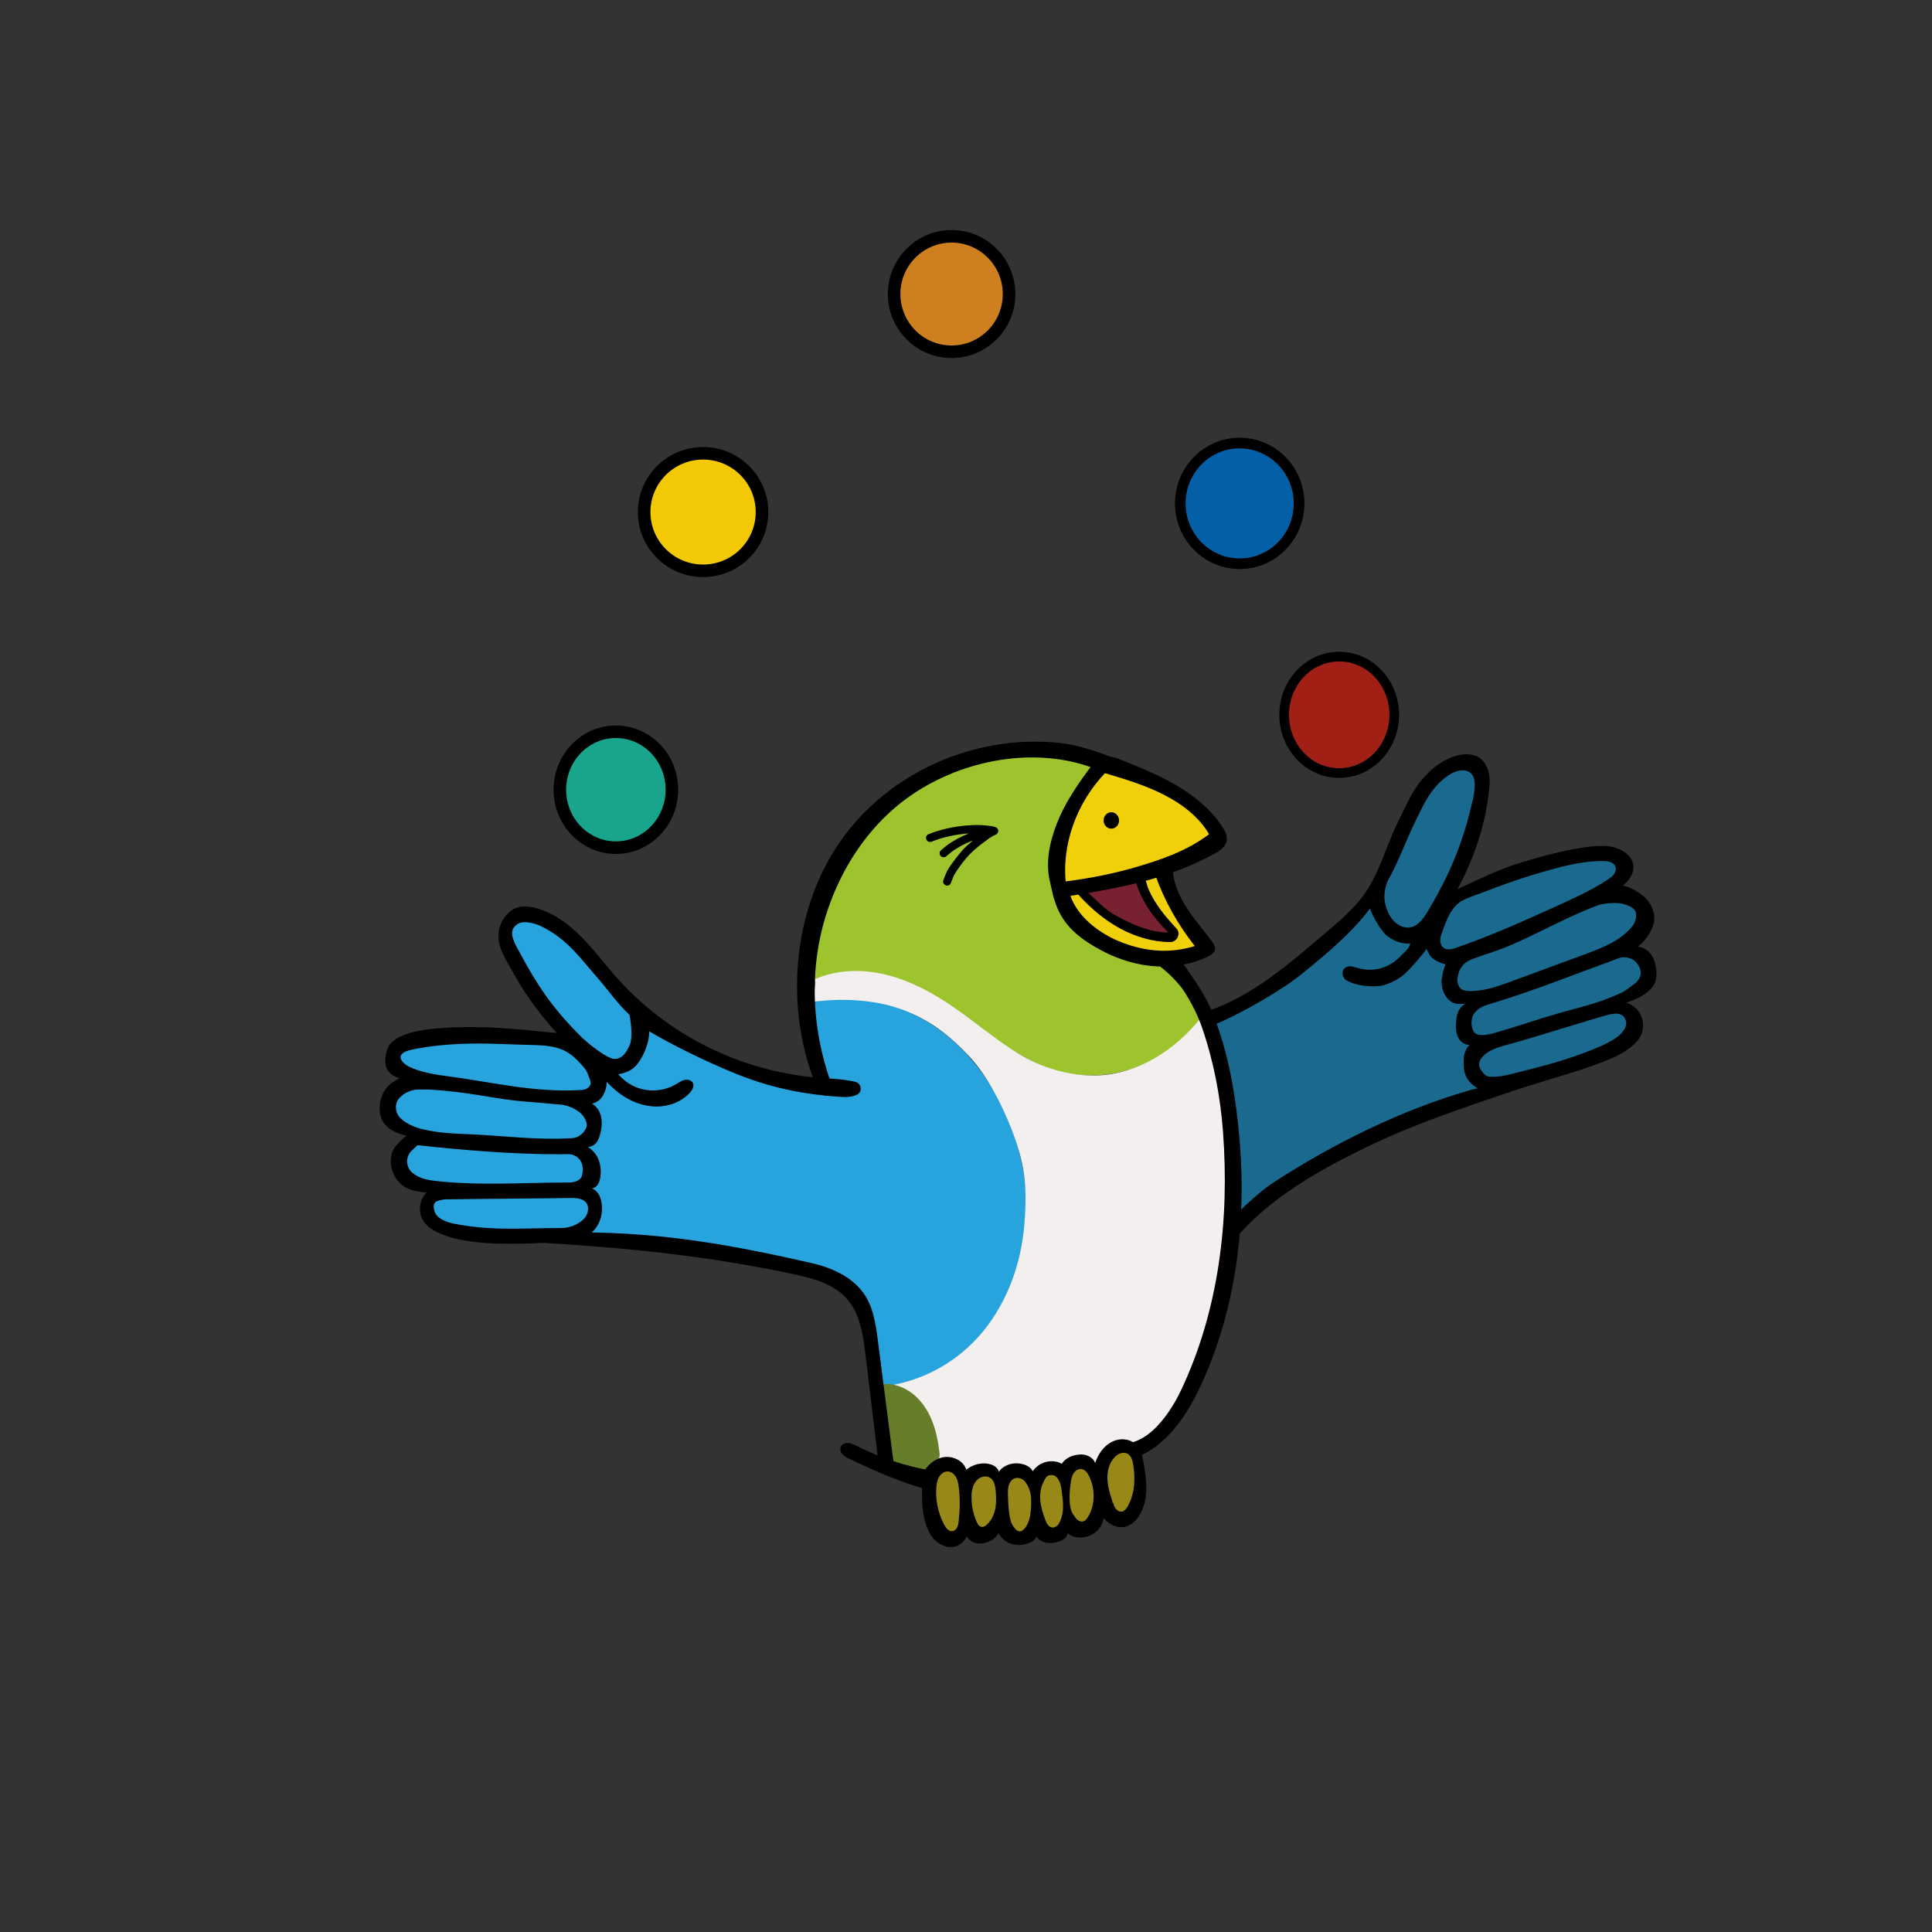 <?xml version="1.0" encoding="UTF-8"?> <svg xmlns="http://www.w3.org/2000/svg" xmlns:xlink="http://www.w3.org/1999/xlink" version="1.1" x="0px" y="0px" width="2000px" height="2000px" viewBox="0 0 2000 2000" style="enable-background:new 0 0 2000 2000;" xml:space="preserve"><rect x="0" y="0" width="2000" height="2000" fill="#333333" stroke="none"/> <style type="text/css"> .st0{fill:#A02016;} .st1{fill:#CE7F1F;} .st2{fill:#F3C905;} .st3{fill:#19A48C;} .st4{fill:#0360A6;} .st5{fill:#9DC42D;} .st6{fill:#27A4DE;} .st7{fill:#F0D00B;} .st8{fill:#772131;} .st9{fill:#1A6A8F;} .st10{fill:#F3EFEE;} .st11{fill:#667E2A;} .st12{fill:#988817;} .st13{fill:none;stroke:#000000;stroke-width:10;stroke-miterlimit:10;} .st14{fill:none;stroke:#000000;stroke-width:11;stroke-miterlimit:10;} .st15{fill:none;stroke:#000000;stroke-width:13;stroke-miterlimit:10;} </style> <g id="Layer_4"> <ellipse class="st0" cx="1386.34" cy="739.99" rx="52.96" ry="55.31"></ellipse> <g id="Layer_5"> <ellipse class="st1" cx="985.08" cy="306.66" rx="59.5" ry="57.5"></ellipse> <g id="Layer_6"> <circle class="st2" cx="727.82" cy="532.42" r="58.5"></circle> <g id="Layer_7"> <circle class="st3" cx="637.55" cy="817.49" r="59"></circle> </g> </g> <g id="Layer_64"> <ellipse class="st4" cx="1282.33" cy="521.6" rx="57" ry="57.5"></ellipse> </g> </g> <g id="Layer_62"> </g> </g> <g id="Layer_8"> <path class="st5" d="M839.77,1017.37C836.79,946.23,876,872,932.17,828.25c56.17-43.75,133.85-58.39,202.1-38.09 c-22.12,25.68-39.54,56.7-42.9,90.43c-3.36,33.73,9.35,70.18,37.16,89.56c13.94,9.71,30.55,14.66,46.78,19.69 c16.23,5.03,32.76,10.5,46.11,21.01c13.35,10.51,23.09,27.2,20.78,44.03c-31.18,45.64-92.37,68.4-145.79,54.22 c-29.98-7.96-56.19-25.93-81.17-44.32s-49.81-37.76-78.63-49.23C907.78,1004.08,868.36,1006.05,839.77,1017.37z"></path> </g> <g id="Layer_9"> <path class="st6" d="M912.11,1435.36c-9.15-52.04-5.82-105.67-14.93-157.72c-14.09-80.6-57.68-156.25-56.07-239.84 c42.48-10.75,88.92-0.26,125.37,24.07c36.45,24.33,63.25,61.54,79.31,102.31c21.56,54.74,24.03,118.15,0.09,171.9 C1021.95,1389.82,969.85,1431.8,912.11,1435.36z"></path> <g id="Layer_10"> <path class="st6" d="M608.39,1279.54c67.51-0.74,138.28,12.03,204.1,27.07c20.67,4.72,41.72,9.74,59.81,20.8 c18.1,11.06,33.07,29.34,34.69,50.49c0.46-77.56-10.09-155.68-38.61-227.8c-2.16-5.47-2.99-20.59-8.85-20.09 c-8.84,0.76-15.31-0.8-21.56-2.6c-58.65-16.88-117.94-42.72-171.51-71.96c-1.41,13.88-0.48,30.75-7.59,42.76 c-7.1,12-23.9,15.45-37.38,11.84c3.73,4.56,3.34,16.97-0.45,21.47c-3.79,4.5-11.69,6.41-11.98,12.29 c-0.35,7.21,9.55,15.76,9.28,22.97c-0.33,9.1-11.79,15.49-10.67,24.53c0.84,6.79,8.52,10.97,9.95,17.66 c1.28,5.98-2.76,11.66-4.2,17.61c-2.09,8.67,1.47,17.55,3.51,26.23C619.01,1261.47,614.86,1273.12,608.39,1279.54z"></path> <g id="Layer_11"> <path class="st6" d="M638.94,1100.01c-23.56-11.74-43.99-29.15-61.24-49.03s-31.43-42.23-44.31-65.19 c-3.45-6.14-6.87-12.54-7.61-19.54s1.84-14.82,7.97-18.29c7.13-4.03,16.11-1.03,23.36,2.78c25.35,13.31,44.94,35.3,62.81,57.68 c9.09,11.39,17.9,23,26.7,34.61c5.05,6.66,10.28,13.78,11.13,22.09c0.69,6.73-1.66,13.49-5.28,19.22 C648.85,1090.06,644.03,1094.9,638.94,1100.01z"></path> <g id="Layer_12"> <path class="st6" d="M609.69,1130.71c-60.58,0.14-121.67-4.78-179.74-22.01c-4.56-1.35-9.21-2.84-12.95-5.78 c-3.74-2.94-6.44-7.66-5.68-12.36c1.03-6.33,7.51-10.1,13.45-12.51c43.89-17.77,93.44-9.98,140.1-1.9 c10.18,1.76,20.5,3.57,29.89,7.88c9.39,4.31,17.92,11.48,21.62,21.13C620.08,1114.82,618.68,1130.69,609.69,1130.71z"></path> <g id="Layer_13"> <path class="st6" d="M606.18,1181.29c-53.05,6.88-107.13,5.89-159.84-3.24c-11.24-1.95-22.86-4.46-31.88-11.44 c-9.03-6.98-14.62-19.69-10.01-30.13c4.91-11.13,18.6-15.15,30.72-16.14c42.53-3.48,83.9,14,126.43,17.44 c9.21,0.74,18.57,0.84,27.49,3.26c8.92,2.41,17.61,7.56,21.79,15.81C615.06,1165.08,614.59,1180.19,606.18,1181.29z"></path> <g id="Layer_14"> <path class="st6" d="M602.92,1225.04c-38.21,6.26-77.09,8.41-115.76,6.42c-17.91-0.92-36.02-2.79-52.78-9.16 c-5.05-1.92-10.02-4.29-14.01-7.93s-6.92-8.7-7.02-14.1c-0.19-10.18,9.71-18.17,19.75-19.89s20.22,1.09,30.2,3.1 c34.97,7.05,71.04,4.41,106.71,4.34c7.77-0.02,15.7,0.12,23.03,2.68s14.09,8,16.25,15.46 C611.46,1213.42,608.16,1224.18,602.92,1225.04z"></path> <g id="Layer_15"> <path class="st6" d="M599.17,1233.97c6.62,4.98,13.86,11.13,14.05,19.41c0.13,5.37-2.96,10.44-7.12,13.83 c-4.16,3.39-9.31,5.33-14.46,6.86c-16.72,4.96-34.31,6.15-51.74,6.78c-20.82,0.76-41.9,0.75-62.15-4.15 c-11.58-2.8-23.37-7.62-30.58-17.1c-3.59-4.73-5.76-11.61-2.36-16.48c3.22-4.62,9.72-5.21,15.35-5.37 C506.63,1236.5,553.08,1235.24,599.17,1233.97z"></path> </g> </g> </g> </g> </g> </g> </g> <g id="Layer_16"> <path class="st7" d="M1103.3,913.54c50.31-1.92,100.08-16.47,143.49-41.97c3.05-1.79,6.3-3.92,7.33-7.3 c1.21-3.94-1.04-8.06-3.46-11.39c-8.66-11.91-20.61-21.14-33.54-28.19s-26.87-12.03-40.87-16.6c-9.32-3.04-18.2-7.92-27.63-10.62 c-3.29-0.94-7.3,0.13-10.57,1.15c-4.47,1.39-7.07,5.92-9.24,10.08c-11.13,21.35-22.38,43.01-27.65,66.5 C1098.22,888.35,1097.41,902.91,1103.3,913.54z"></path> <g id="Layer_17"> <path class="st7" d="M1104.05,924.34c3.19,18.18,15.19,34.1,30.48,44.45c15.28,10.35,36.09,18.53,54.44,20.53 s34.38-2.05,52.79-3.23c1.29-0.08,2.66-0.2,3.68-0.99c1.32-1.03,1.64-2.96,1.21-4.58c-0.43-1.62-1.46-3-2.46-4.34 c-14.93-19.8-30.02-39.73-40.66-62.13c-1.48-3.12-2.93-6.36-5.4-8.76c-2.48-2.4-6.3-3.78-9.45-2.38 c-2.68,1.19-4.27,4.14-4.54,7.07c-0.28,2.92,1.18,5.68,1.56,8.59c2.43,18.31,15.92,29.44,27.39,40.92c2.1,2.1,3.78,5.12,3.12,8.02 c-0.59,2.6-4.21,2.84-6.85,3.23c-2.64,0.39-4.3,1.2-6.86,0.47c-31.42-8.96-60.6-25.23-85.55-46.33c-1.72-1.46-3.53-2.99-5.73-3.46 C1109.01,920.94,1106.3,921.98,1104.05,924.34z"></path> </g> <g id="Layer_18"> <path class="st8" d="M1125.36,926.28c14.41,18.87,33.26,27.47,54.2,36.51c8.51,3.67,17.48,6.66,26.74,6.94 c1.62,0.05,3.44-0.07,4.51-1.28c1.94-2.18-0.12-5.51-2.07-7.68c-11.3-12.59-20.68-26.91-27.69-42.3 c-1.02-2.23-2.09-4.62-4.15-5.96c-2.56-1.66-5.88-1.24-8.88-0.71C1153.15,914.43,1117.64,916.17,1125.36,926.28z"></path> </g> </g> <g id="Layer_19"> <path class="st9" d="M1256.95,1054.56c19.09,68.18,27.26,139.41,24.11,210.14c27.37-33.68,66.45-55.5,105.46-74.51 c48.26-23.52,97.98-44.02,148.79-61.35c-14.17-10.05-19.34-30.94-11.5-46.44c-15.09-8.17-18.36-31.9-6.04-43.84 c-8.73-1.88-16.14-8.94-18.45-17.58s0.6-18.45,7.24-24.43c-8.66,3.8-20.03-0.97-23.38-9.81c-1.55-4.08-1.74-9.02-5.02-11.9 c-3.36-2.95-8.39-2.4-12.86-2.33c-21.72,0.32-42.31-17.14-45.55-38.62C1375.34,985.15,1320.43,1027.29,1256.95,1054.56z"></path> <g id="Layer_20"> <path class="st9" d="M1464.42,963.61c-13.92,4.32-28.69-7.69-32.64-21.73c-3.95-14.03-0.09-28.97,4.14-42.92 c5.8-19.16,12.37-38.21,22.08-55.72s22.75-33.5,39.53-44.4c5.6-3.64,11.8-6.76,18.47-7.18c6.67-0.42,13.87,2.36,17.15,8.18 c3.3,5.85,2.04,13.11,0.56,19.66c-8.51,37.72-21.25,74.49-37.89,109.4C1488.76,943.73,1479.52,958.92,1464.42,963.61z"></path> </g> <g id="Layer_21"> <path class="st9" d="M1521.75,921.11c-16.69,6.66-29.74,21.79-33.89,39.27c-1.06,4.47-1.56,9.18-0.51,13.66 c1.05,4.48,3.84,8.7,7.99,10.67c4.99,2.36,10.86,1.16,16.22-0.15c47.51-11.63,93.95-28.57,136.17-53.26 c11.98-7.01,24.35-15.53,29.06-28.59c1.36-3.76,1.93-8.18-0.17-11.57c-2.33-3.75-7.11-5.05-11.48-5.69 c-18.13-2.65-36.6,0.71-54.38,5.18C1579.21,898.57,1548.68,910.37,1521.75,921.11z"></path> </g> <g id="Layer_22"> <path class="st9" d="M1512.16,993.95c56.49-23.12,98.82-42.46,149.48-63.19c6.38-2.61,15.86-4.27,22.5-2.4 c5.9,1.66,10.46,6.89,12.05,12.81c1.59,5.92,0.44,12.38-2.4,17.81c-4.7,8.99-13.46,15.04-22.09,20.36 c-33.17,20.47-69.58,35.68-107.46,44.89c-12.27,2.99-24.76,5.35-37.39,5.71c-6.51,0.18-13.76-0.49-18.19-5.26 c-4.04-4.35-4.53-11.11-2.76-16.78C1507.67,1002.23,1508.9,995.29,1512.16,993.95z"></path> </g> <g id="Layer_24"> <path class="st9" d="M1531.36,1086.36c34.05-8.79,67.78-18.83,101.09-30.1c14.67-4.96,29.8-10.24,45.23-8.95 c2.83,0.23,5.71,0.71,8.2,2.08c2.49,1.36,4.56,3.75,4.93,6.57c0.55,4.26-2.72,7.99-5.91,10.86 c-23.86,21.51-55.51,31.79-86.2,41.31c-13.07,4.05-26.22,8.09-39.78,9.95c-6.73,0.92-13.85,1.25-20.04-1.56 c-5.71-2.59-10.14-7.86-11.72-13.93C1525.57,1096.41,1527.12,1087.46,1531.36,1086.36z"></path> </g> <g id="Layer_23"> <path class="st9" d="M1530,1038.57c48.3-16.58,94.31-27.62,139.23-47.43c6.97-3.07,15.01-6.26,21.91-3.04 c7.48,3.49,10.03,13.56,7.37,21.38c-2.66,7.82-9.17,13.68-15.94,18.41c-14.09,9.84-30.22,16.32-46.39,22.12 c-32.86,11.77-66.68,21.09-101.2,26.26c-3.69,0.55-7.7,1-10.94-0.85c-5.04-2.89-5.8-9.89-4.78-15.6 C1520.77,1051.26,1523.52,1040.8,1530,1038.57z"></path> </g> </g> <g id="Layer_25"> <path class="st10" d="M1243.66,1053c-27.66,34.98-66.28,58.75-107.81,60.29c-27.65,1.02-58.01-8.05-81.58-22.54 s-44.65-32.64-67.44-48.32c-20.91-14.39-43.56-26.79-68.15-33.06c-24.6-6.27-51.38-6.04-74.66,4.09 c-0.36,7.83-0.72,15.67-2.74,23.7c29.25-3.99,62.17-2.66,90.05,7.04c30.81,10.71,52.38,28.3,72.53,49.87 c17.62,18.86,33.17,49.27,42.4,72.67c14.52,36.79,17.44,60.24,14.19,100.47c-3.25,40.23-17.29,80.05-42.93,111.23 c-25.64,31.17-63.29,53.05-108.03,57.38c18.42-3.93,34.24,16.27,46.71,30.39c12.47,14.12,13.1,32.61,6.92,50.4 c14.58-6.9,35.05,3.62,36.88,19.64c0.63-7.88,14.08-14.71,21.98-15.01c7.9-0.3,15.02,11.98,16.24,19.8 c1.9-7.74,11.47-15.93,19.39-16.78c7.92-0.85,11.15,8.19,14.65,15.35c-0.89-4.99,8.49-17.61,13.46-18.64s12.68,3.2,13.85,8.13 c1.49-7.4,5.97-13.52,13.44-14.59c7.47-1.08,18.41,2.71,21.93,9.38c0.32-9.76,7.82-17.47,17.12-20.42 c9.3-2.95,18.62-3.89,27.74-7.37c11.52-4.4,23.74-20.63,31.39-30.3c29.78-37.66,42.55-87.98,51.04-135.23 C1278.12,1241.99,1271.32,1141.7,1243.66,1053z"></path> </g> <g id="Layer_26"> <path class="st11" d="M925.54,1516.3c-4.93-27.37-8.98-54.89-12.43-83.49c11.38-1.12,22.93,3.01,31.89,10.11 s15.46,16.98,19.74,27.58s6.45,21.94,7.81,33.29c0.22,1.86,0.4,3.86-0.48,5.51c-1.12,2.11-3.58,3.03-5.69,4.14 c-4.1,2.15-7.49,5.6-9.58,9.73C946.79,1519.02,935.92,1516.93,925.54,1516.3z"></path> </g> <g id="Layer_30"> <path class="st12" d="M1087.67,1583.17c-3-0.85-5.54-2.94-7.38-5.45c-1.84-2.52-3.03-5.45-3.98-8.42 c-2.15-6.75-3.12-13.84-3.23-20.92c-0.08-5.25,0.36-10.69,2.84-15.31c2.48-4.63,7.42-8.25,12.65-7.81c3.85,0.33,7.29,2.81,9.48,6 c2.19,3.19,3.26,7.01,3.84,10.84c1.68,11.02-0.4,22.29-3.67,32.94c-0.73,2.38-1.58,4.84-3.33,6.61 C1093.12,1583.42,1090.33,1583.92,1087.67,1583.17z"></path> <g id="Layer_29"> <path class="st12" d="M1053.95,1586.64c-6.61-7.43-12.16-16.12-14.19-25.86c-2.03-9.74-0.12-20.62,6.58-27.97 c2.94-3.22,7.42-5.79,11.55-4.39c2.89,0.98,4.86,3.67,6.24,6.4c5.12,10.11,4.68,22.12,2.68,33.27c-0.73,4.1-1.7,8.27-3.94,11.78 C1060.62,1583.39,1056.87,1586.19,1053.95,1586.64z"></path> <g id="Layer_28"> <path class="st12" d="M1016.26,1584.79c-4.59-3.55-7.68-8.77-9.48-14.29s-2.39-11.35-2.67-17.14c-0.22-4.41-0.26-8.88,0.77-13.17 c1.03-4.29,3.23-8.43,6.78-11.05c3.55-2.62,8.56-3.46,12.48-1.42c3.26,1.69,5.33,5.04,6.68,8.45c2.46,6.26,2.97,13.18,2.13,19.85 c-0.84,6.67-3,13.12-5.7,19.28c-1.07,2.43-2.26,4.88-4.15,6.74S1018.47,1585.1,1016.26,1584.79z"></path> <g id="Layer_27"> <path class="st12" d="M977.99,1588.19c-8.02-8.02-9.33-11.86-12.34-21.41c-3.01-9.55-2.61-19.9-0.61-29.71 c0.86-4.19,2.04-8.42,4.47-11.94c2.43-3.52,6.31-6.27,10.59-6.39c3.75-0.11,7.37,1.8,9.96,4.52s4.29,6.17,5.61,9.68 c6.72,17.78,4.59,38.66-5.59,54.71c-0.66,1.04-1.44,2.13-2.62,2.49C986.28,1590.5,978.65,1588.85,977.99,1588.19z"></path> </g> </g> </g> <g id="Layer_31"> <path class="st12" d="M1118.57,1578.37c-5.06-3.9-8.54-9.6-10.54-15.67s-2.6-12.51-2.66-18.9c-0.06-6.93,0.7-14.4,5.23-19.65 c2.47-2.86,6.44-4.89,10.03-3.71c2.76,0.91,4.63,3.45,6.08,5.97c7.62,13.27,8.37,30.24,1.96,44.14c-0.98,2.13-2.16,4.23-3.98,5.71 C1122.88,1577.73,1120.3,1578.46,1118.57,1578.37z"></path> </g> <g id="Layer_32"> <path class="st12" d="M1158.38,1566.78c-8.34-8.74-14.72-19.89-15.51-31.95c-0.79-12.06,4.88-24.9,15.58-30.52 c2.39-1.26,5.15-2.15,7.78-1.53c2.54,0.6,4.59,2.57,5.85,4.86c1.25,2.29,1.81,4.89,2.23,7.47c2.27,13.83,1.07,28.4-4.64,41.21 c-1.14,2.55-2.47,5.06-4.44,7.04C1163.26,1565.32,1160.58,1566.73,1158.38,1566.78z"></path> </g> </g> <g id="Layer_33"> <path d="M1091.21,930.07c65.18-10.13,115.15-18.64,165.62-46.14c5.56-3.03,11.58-6.9,12.92-13.09c1.16-5.34-1.59-10.7-4.6-15.25 c-11.55-17.51-28.18-31.21-46.21-41.93c-18.03-10.72-37.55-18.65-56.99-26.55c-6.05-2.46-12.57-4.96-18.94-3.5 c-7.32,1.68-12.44,8.1-16.87,14.18c-12.67,17.4-24.79,35.49-32.46,55.61s-11.9,41.59-6,62.3c4.7,0.15,11.24,2.96,16,1.24 c-5.55-42.63,11.43-86.36,40.16-116.57c20.64,6.16,41.4,12.37,60.6,22.12c19.2,9.75,36.96,23.33,47.18,41.1 c-23.11,17.49-50.3,26.7-78.14,34.74c-27.84,8.04-57.39,13-86.22,16.01C1088.46,918.95,1089.9,926.82,1091.21,930.07z"></path> </g> <g id="Layer_37"> <path d="M847.68,1115.71c-84.77-6.92-162.79-47.26-217-112.65c-14.95-18.03-29.3-36.51-48.51-49.91 c-13.68-9.54-37.77-20.53-51.69-11.35c-10,6.6-15.1,17.89-14.48,29.86c0.61,11.96,11.67,28.75,17.56,39.18 c17.15,30.36,36.19,52.25,60.46,77.29c8.02,8.28,18.36,17.77,29.01,22.17c10.65,4.4,26.91,1.76,34.83-6.6 c11.98-12.65,21.99-45.03,5.88-51.66c-4.15-1.71-13.82-9.95-12.88-5.56c2.23,10.42,4.45,27.32,1.13,34.92 c-3.32,7.6-7.41,14.67-15.71,14.8c-7.91,0.12-28.87-17.17-34.46-22.76c-31.2-31.2-45.81-53.62-66.29-91.92 c-2.38-4.45-4.76-9.06-5.33-14.08c-0.57-5.02,1.54-8.1,5.72-10.92c5.95-4.01,17.84-0.79,24.3,2.34 c26.67,12.93,39.87,32.28,59.28,54.56c10.46,12.01,19.98,25.74,31.59,36.63c6.83,6.41,12.31,12.45,20.37,17.22 c25.39,15.04,57.45,30.58,85.86,42.44c37.97,15.86,73.51,23.46,115,25.9c4.45,0.26,9.84-0.17,13.91-1.98s5.54-4.57,4.38-8.87 c-1.31-4.84-6-5.09-10.94-6.01C868.77,1116.72,859.5,1116.67,847.68,1115.71z"></path> <g id="Layer_36"> <path d="M864.73,1132.86c-23.65-58.31-28.58-123.77-10.16-183.94c13.27-43.35,37.71-83.7,72.22-113.11 c56.28-47.98,143.13-66.52,210.11-38.69c4.73-4.26,8.31-9.42,13.04-13.69c-16.51-6.16-34.63-12.22-51.03-14.12 c-87.43-10.14-178.25,29.16-228.76,101.24c-50.51,72.08-58.54,175.14-24.13,256.16c1.2,2.82,4.57,5.27,7.14,6.94 C855.71,1135.31,861.82,1133.96,864.73,1132.86z"></path> </g> <g id="Layer_38"> <path d="M593.32,1070.89c-41.5-3.23-88.56-10.92-142.23-6.21c-14.83,1.3-35.27,4.39-45.99,14.73c-5.73,5.53-8.05,19.6-4.71,26.83 c3.47,7.52,13.03,10.54,21.24,11.63c38.75,5.11,77.51,9.22,116.26,14.34c21.63,2.85,44.25,7.96,65.88,10.81 c5.46,0.72,10.72-0.18,15.3-3.23c5.98-3.99,9.66-14.38,9-21.54c-0.62-6.69-5.09-12.06-7.38-18.38c-1.16-3.2-3.49-6.91-6.86-6.42 c-4.91,0.72-6.2,9.73-11.06,8.76c2.97,3.55,4.76,6.71,6.27,11.09c1.51,4.38,4.12,8.2,0.93,11.56c-3.22,3.38-6.01,3.44-10.67,3.66 c-49.29,2.39-89.68-8.54-142.71-15.36c-8.61-1.11-23.83-4.26-33-8.87c-3.78-1.9-9.23-6.06-8.91-10.28 c0.33-4.28,6.83-6.33,11.03-7.26c18.95-4.21,41.98-6.08,61.39-6.41c21.86-0.38,40.23,0.91,62.08,1.38 c12.76,0.28,26.11,0.78,37.23,7.05c8.15,4.6,14.36,11.9,20.39,19.05c3.93-4.51,7.85-9.03,11.78-13.54 C609.28,1086.36,603.34,1071.67,593.32,1070.89z"></path> </g> <g id="Layer_39"> <path d="M420.96,1113.17c-9.81,3.87-18.06,7.77-23.45,16.83c-5.39,9.07-6.44,23.36-0.43,32.02c6.56,9.46,18.2,12.8,29.53,14.81 c57.86,10.25,116.97,10.58,175.73,10.89c4.46,0.02,9.27-0.06,12.85-2.72c3.12-2.32,4.68-6.15,5.78-9.88 c2.76-9.33,3.23-20.31-2.83-27.93c-6.24-7.84-17.23-9.66-27.18-10.92c-57.66-7.28-113.32-14.57-170.98-21.85 c-2.15,4.29-0.95,9.69,3.39,11.75c4.34,2.06,9.37,1.77,14.17,1.7c12.71-0.18,30.36,1.94,42.96,3.59 c22.9,3.01,40.48,7.27,68.46,9.32c16.14,1.18,19.46,1.83,31.71,2.73c6.01,0.44,13.58,3.65,18.43,7.22 c4.85,3.57,9.99,11.19,7.71,16.76c-2.27,5.54-8.02,10.28-14,10.67c-36.68,2.38-69.63-2.33-103.45-3.85 c-18.88-0.85-35.41-1.17-53.79-5.79c-7.21-1.81-16.44-6.18-21.56-11.58c-5.12-5.4-5.71-14.72-0.66-20.18 c4.91-5.31,12.35-8.87,19.54-8.87C437.02,1127.89,418.1,1120.36,420.96,1113.17z"></path> </g> <g id="Layer_34"> <path d="M1175.44,911.65c5.86,20.45,17.87,37.73,33.96,53.61c-8.47,0.05-16.69-1.59-24.74-4.21 c-11.64-3.77-19.86-7.89-30.56-13.82c-10.7-5.93-18.43-15-29.86-25.03c-1.33-1.01-2.72-2.04-4.36-2.4 c-1.63-0.36-3.59,0.17-4.37,1.65c-1.09,2.07,0.56,4.47,2.14,6.19c12.13,13.22,26.06,24.94,41.83,33.49 c15.78,8.55,33.46,13.87,51.41,14.14c3.51,0.05,6.74-1.79,8.18-5c1.45-3.25,1.24-6.32-1.13-8.97c-5.76-6.44-9.91-10.8-15.14-17.67 c-5.23-6.88-9.87-13.9-14.3-24.17c-1.14-2.64-1.94-7.26-3.07-9.9c-1.14-2.64-2.28-3.5-5.16-3.54 C1177.4,905.97,1174.83,909.51,1175.44,911.65z"></path> </g> <g id="Layer_35"> <path d="M1195.8,905.48c9.52,26.65,23.46,51.72,41.09,73.86c-25.75,7.87-49.81,5.83-74.43-3.31 c-24.61-9.14-49.81-28.45-56.01-53.96c-5.06,1.1-11.38,2.7-16.44,3.8c3.17,13.05,7.63,22.46,15.36,31.81 c7.73,9.35,18.45,16.88,28.94,22.96c17.58,10.18,36.33,17.05,56.52,19.23c20.2,2.18,41.09-0.73,59.39-9.56 c3.34-1.61,6.96-3.92,7.5-7.59c0.46-3.09-1.46-5.99-3.33-8.49c-8.54-11.44-17.99-22.22-25.75-34.21 c-7.76-11.99-13.85-25.47-14.68-39.72C1207.91,902.35,1201.85,904.38,1195.8,905.48z"></path> </g> <g id="Layer_40"> <path d="M426.03,1171.03c-8.02,7.28-18.82,14.42-20.97,25.04c-2.15,10.62,2.13,23.01,10.38,30.03c9.54,8.12,23.92,8.34,36.43,8.99 c33.68,1.74,67.43,0.1,101.12-1.53c17.98-0.87,35.96-1.75,53.93-2.62c3.45-0.17,7.12-0.41,9.88-2.48 c5.13-3.85,5.76-15.09,4.62-21.4c-1.46-8.09-4.59-13.41-11.02-18.54c-5.14-4.09-12.09-4.89-18.64-5.35 c-46.91-3.26-94.77,3.03-140.6-7.47c-4.46-1.02-9.16-2.2-13.53-0.82s-12.16,9.87-5.82,10.56c49.38,5.4,98.97,9.45,148.65,9.45 c6.78,0,10.68-0.94,15.74,2.06c6.36,3.76,8.73,12.17,6.05,20.68c-1.4,4.43-7.79,6.48-12.61,6.48c-47.86,0-93.25,3.6-139.49-1.69 c-8.53-0.98-16.78-2.91-23.35-8.44c-6.56-5.54-7.2-16.09-1.18-22.21c3.41-3.47,5.92-5.78,9.84-8.96c2.62-2.12,1.1-6.55-1.01-9.18 S427.74,1169.48,426.03,1171.03z"></path> </g> <g id="Layer_41"> <path d="M446.15,1231.12c-11.2,6.16-14.66,21.87-8.13,32.45c4.62,7.49,13.02,11.74,21.26,14.83c20.35,7.63,44.64,8.96,66.37,9.12 c21.74,0.15,41.03-0.8,62.61-3.45c7.45-0.92,15.19-1.96,21.47-6.08c10.02-6.59,14.69-19.38,13.19-31.27 c-0.78-6.19-2.65-11.91-7.88-15.32c-5.54-3.61-13.96-4.14-20.54-3.53c-15.23,1.42-30.54,1.6-45.83,1.76 c-33.02,0.37-66.03,0.73-99.05,1.1c-1.26,3.53,1.26,7.51,4.61,9.2c3.35,1.69,7.27,1.67,11.02,1.61 c41.28-0.62,82.07-0.74,123.35-1.37c6.62-0.1,14.91-0.12,18.57,5.4c3.53,5.34,1,12.93-3.76,17.21c-6.25,5.63-14.59,8.48-23,8.48 c-41.35,0-70.86,3.32-111.52-4.7c-5.29-1.04-14.12-4.55-17.22-8.97c-3.1-4.41-4.27-12.35,0.8-14.2c2.01-0.73,6.87-1.86,8.82-1.86 c2.31,0,1.42-2.2,0.36-4.06c-0.55-0.96-1.66-1.41-2.7-1.8C454.31,1233.97,449.69,1232.24,446.15,1231.12z"></path> </g> <g id="Layer_42"> <path d="M636.35,1106.92c6.39,10.22,16.87,17.79,28.58,20.65s24.5,0.96,34.88-5.17c2.86-1.69,5.62-3.72,8.86-4.46 s7.2,0.25,8.63,3.25c1.62,3.38-0.65,7.33-3.2,10.08c-8.72,9.4-21.75,14.28-34.57,14.23c-12.82-0.04-25.38-4.73-35.95-12 c-10.56-7.27-19.23-17.03-26.43-27.65C624.2,1106.44,631.26,1107.03,636.35,1106.92z"></path> </g> </g> <g id="Layer_43"> <path d="M925.53,1518.02c-5.55-43.2-11.11-86.39-16.66-129.59c-2.28-17.75-4.91-36.38-15.63-50.71 c-12.43-16.61-32.92-25.6-53.14-30.2c-79.83-18.17-152.73-31.79-240.75-31.79c-13.96,2.5-28.92,8.01-42.87,10.51 c90.48,5.2,178.14,14.11,265.19,32.84c19.99,4.3,41.16,9.91,54.81,25.14c13.88,15.49,16.99,37.55,19.48,58.21 c3.59,29.8,7.19,59.59,10.78,89.39c0.71,5.87,1.52,13.14,2.4,20.46C909.83,1518.16,920.81,1517.34,925.53,1518.02z"></path> </g> <g id="Layer_44"> <path d="M963.07,1522.16c-26.43-4.61-52.18-13.16-76.12-25.28c-2.82-1.42-5.71-2.93-8.85-3.15s-6.65,1.2-7.83,4.12 c-1.04,2.58,0.02,5.62,1.89,7.68s4.43,3.33,6.93,4.54c28.15,13.67,57.11,25.94,87.37,33.91 C964.65,1536.83,963.81,1529.43,963.07,1522.16z"></path> </g> <g id="Layer_45"> <path d="M1168.94,1494.02c13.12-2.88,23.58-11.18,32.33-21.36c8.75-10.18,16.06-22.22,21.77-34.37 c38.85-82.71,49.82-175.64,43-266.76c-2.77-36.97-9.7-73.13-21.89-108.3c-4.33-12.48-10.2-23.87-17.11-35.13s-19.97-23.43-30.65-31 c9.23-1.53,18.66-2.92,27.16-1.2c10.49,14.66,24.07,34.04,30.9,50.72c15.36,37.53,22.81,76.04,27.31,117.89 c9.88,91.84-0.06,187.2-39.23,270.85c-14.05,30.01-33.99,59.74-64.5,72.66C1175.37,1502.58,1172.71,1497.14,1168.94,1494.02z"></path> </g> <g id="Layer_46"> <path d="M1248.87,1047.06c45.44-14.85,82.15-46.41,118.62-77.32c17.84-15.12,36.99-30.67,49.17-50.63 c13.26-21.73,19.37-46.03,30.68-68.59c6.87-13.69,13.05-28.77,22.51-40.81c9.46-12.05,21.72-22.36,36.32-27.01 c9.91-3.16,22.26-2.94,28.99,5c5.45,6.43,7.48,15.73,6.83,24.13c-3.83,49.99-23.66,98.79-52.64,139.71 c-4.4,6.21-9.12,12.32-15.18,16.92c-6.06,4.6-11.66,9.1-19.22,8.3c-8.09-0.85-16.71-4.89-22.15-10.94 c-5.46-6.06-15.22-22.4-15.7-30.54c-0.48-8.14,21.6-29.68,18.84-22.01c-5.42,15.04-1.88,25.3,1.87,32.98 c3.74,7.68,11.31,14.1,19.85,13.96c11.07-0.18,17.7-12.27,23.3-21.82c22.32-38.11,34.26-69.54,43.56-109.84 c1.99-8.61,4.56-23.38-2.54-28.65c-6.28-4.66-15.32-1.96-21.89,2.27c-12.08,7.78-20.81,19.87-27.31,32.68 c-6.5,12.81-13.28,27.02-18.8,40.28c-25.29,60.72-47.43,85.8-107.66,134.1c-21.49,17.23-65.3,42.09-90.93,52.17 C1253.32,1056.54,1251.25,1051.69,1248.87,1047.06z"></path> <g id="Layer_48"> <path d="M1669.79,917.63c9.7-3.51,20.91,2.28,29.28,8.32c8.37,6.04,14.16,16.13,13.4,26.42c-0.68,9.24-8.34,20.6-15.57,26.39 s-13.97,6.38-22.55,9.89c-47.56,19.45-96.29,36.34-146.39,47.76c-8.28,1.89-17.13,5.03-24.66,1.1 c-7.85-4.1-12.1-15.29-10.78-24.05s3.26-18.37,10.71-23.14c7.45-4.77,40.44-4.3,32.07-1.41c-12.99,4.49-18.95,5.75-23.93,14.77 c-1.72,3.11-3.2,9.64-2.5,13.13c0.73,3.62,2.27,6.71,5.71,8.06c3.44,1.35,8.75,1.16,12.44,0.91c13.12-0.89,25.66-5.48,38-10.03 c25.05-9.23,50.11-18.46,75.16-27.69c17.73-6.53,36.25-13.6,48.56-27.93c3.61-4.2,5.73-9.55,4.76-15.01 c-1.03-5.84-9.68-8.72-15.51-9.85c-5.82-1.14-18.99-0.07-24.52,2.08c-55.02,21.41-85.36,45.38-137.45,56.28 C1566.03,963.99,1603.24,941.73,1669.79,917.63z"></path> </g> <g id="Layer_47"> <path d="M1504.92,922.14c15-6.74,44.48-20.99,60.08-26.14c24.35-8.04,74.48-22.56,100-20c8.66,0.87,25.88,7.5,25.88,21.5 s-15.15,22.71-22.88,27c-40.68,22.58-121.92,60.05-162.5,74c-6.25,2.15-18.51-2.62-23.75-7.5c-1.07-0.99-4.15-6.67-4.75-8 c-1.35-3-2.6-9.77-2-13c2.26-12.15,10-38,28.87-40.11c2.31,1.06,13.99,0.36,11.69,1.44c-13.54,6.38-18.48,22.1-22.68,33.59 c-1.03,2.82-1.96,5.75-1.89,8.76s1.3,6.13,3.8,7.79c3.61,2.39,8.41,1.11,12.51-0.3c35.04-12.03,68.86-27.28,102.63-42.52 c18.64-8.41,37.36-16.87,54.42-28.14c2.39-1.58,4.8-3.27,6.47-5.61s2.48-5.48,1.38-8.13c-1.79-4.3-7.34-5.36-11.99-5.43 c-15.04-0.24-31.86,2.84-46.4,6.68c-25.46,6.71-46.98,13.56-75.65,24.64c-15.42,5.96-25.26,8.02-35.91,17.46 c-3.53-2.23-5.4-6.79-4.46-10.85S1502.71,923.13,1504.92,922.14z"></path> </g> <g id="Layer_50"> <path d="M1680.06,1037c7.96,1.26,15.15,6.68,18.56,13.98c3.41,7.3,2.96,16.29-1.18,23.21c-5.02,8.39-17.89,16.52-26.86,20.42 c-29.62,12.9-56.9,19.4-87.62,29.39c-11.46,3.72-24.76,7.99-36.79,7.25c-12.03-0.74-24.57-7.05-29.06-18.24 c-2.35-5.86-2-12.13-1.75-18.44c0.16-4,2.82-9.99,5.73-12.74c1.85-1.75,3.4-1.68,5.85-2.38c49.4-14.01,98.8-28.03,148.2-42.04 c0.06,3.38,0.11,6.76,0.17,10.13c-38.86,10.62-77.23,23.66-116.09,34.28c-7.15,1.96-16.06,4.63-21.71,9.43 c-5.66,4.8-8.46,10.16-4.36,16.33c4.72,7.11,6.44,7.04,12.18,7.04c6.68,0,11.67-0.95,17.24-2.32 c34.06-8.39,64.97-16.12,96.98-30.48c5.5-2.47,14.36-7.31,18.45-11.73c4.09-4.42,6.88-9,4.68-14.61 c-2.84-7.23-10.44-7.81-24.36-3.13c-2.65,0.89,4.31-8.64,2.79-10.99C1667.8,1038.66,1675.03,1036.2,1680.06,1037z"></path> </g> <g id="Layer_49"> <path d="M1669.67,985.56c5.71-2.39,11.51-4.8,17.64-5.64c6.14-0.84,12.76,0.07,17.71,3.79c5.6,4.22,8.23,11.35,9.27,18.28 c0.91,6.02,0.76,12.51-2.29,17.78c-3.77,6.51-12.63,11.91-19.58,14.77c-52.03,21.4-105.48,32.64-160.18,45.8 c-5.75,1.38-12.2,2.67-17.27-0.38c-6.64-4-8.22-12.19-7.75-19.92c0.44-7.24,1.12-13.28,6.25-18.4c4.15-4.15,10.64-6.72,16.53-8.53 c42.07-12.96,84.89-26.75,125.75-43.14c2.95-1.19,6.07-2.41,9.22-1.98c3.15,0.43,8.77,4.74,5.78,5.82 c-33.48,12.1-82.48,31.6-123.71,44.11c-7.02,2.13-14.39,3.78-19.31,9.21c-3.23,3.56-3.99,5.68-4.39,10.47 c-0.26,3.11,0.72,8.71,2.75,11.09c4.01,4.72,14.73,2.43,20.68,0.73c25.96-7.41,42.42-13.56,68.38-20.97 c18.33-5.23,36.69-9.09,58.26-18.47c9.26-4.03,7.33-3.37,18.52-11.52c6.86-5,9.86-13.72,1.1-23.05 c-3.49-3.72-12.02-5.2-14.99-4.22c-3.75,1.24-4.4,1.27-6.93,2.45c-5.88,2.73-12.14,0.85-15.74-3.8 C1661.22,988.51,1666.86,986.73,1669.67,985.56z"></path> </g> </g> <g id="Layer_51"> <path d="M1477.63,962.64c-3.62,5.69-13.98,3.99-16.91,10.06c-0.74,1.53-0.82,3.29-1.15,4.96c-0.86,4.33-5.96,8.14-8.96,11.38 c-11.62,12.54-27.97,17.84-44.42,13.2c-2.5-0.71-4.97-1.63-7.56-1.84s-5.41,0.4-7.16,2.32c-2.1,2.3-2.12,5.99-0.65,8.73 s3.15,3.65,5.98,4.95c5.83,2.67,13.41,4.09,19.81,4.48c7.21,0.43,12.15,0.33,18.97-2.06c6.93-2.43,15.06-7.02,20.24-12.22 c6.99-7.03,13.53-14.5,19.56-22.36c1.42-1.85,2.83-3.75,3.6-5.95C1480.77,973.18,1478.85,967.63,1477.63,962.64z"></path> </g> <g id="Layer_52"> <path d="M1581.66,1122.9c-3.75,1.28-7.75,3.81-11.51,5.09c-53.82,18.32-103.47,34.55-152.16,57.92 c-52.26,25.09-104.73,54.58-140.61,98.12c-2.01-12.82,1.96-27.26,11.6-35.94c11.79-10.62,19.17-17.42,30.06-24.48 c61.9-40.14,132.1-74.64,201.39-94.73C1541.22,1122.85,1560.36,1124.51,1581.66,1122.9z"></path> </g> <g id="Layer_53"> <path d="M955.31,1525.73c3.87-8.16,11.11-14.97,19.92-16.97c8.8-2,18.95,1.52,23.57,9.27c3.27,5.49,3.54,12.18,3.73,18.56 c0.41,13.9,0.83,27.81,0.54,41.71c-0.11,5.38-0.71,9.78-3.52,14.36c-4.44,7.22-13.16,10.7-21.19,8c-8.04-2.7-13.6-8.15-17.2-15.83 c-6.56-14-7.33-31.39-6.47-46.83c0.06-1.08,0.17-2.28,0.97-3.02c0.83-0.77,2.11-0.76,3.23-0.62c3.7,0.44,7.3,1.67,10.49,3.59 c-1.31,13.87,1.51,28.11,8,40.44c1.8,3.42,4.76,7.15,8.59,6.63c2.16-0.29,3.93-1.97,4.9-3.91c0.97-1.95,1.28-4.15,1.53-6.31 c1.36-11.79,1.56-23.74,0.08-35.51c-0.46-3.61-1.1-7.29-2.95-10.42s-5.14-5.64-8.77-5.61c-3.86,0.03-7.24,2.91-9,6.34 c-1.76,3.43-2.21,7.37-2.61,11.21c-1.67-2.13-4.85-2.05-7.54-1.89s-5.97-0.11-7.24-2.5C952.64,1533.18,956.2,1529.2,955.31,1525.73 z"></path> <g id="Layer_54"> <path d="M996.77,1525.02c6.15-7.5,16.43-11.36,25.99-9.75c4.04,0.68,8.17,2.47,10.3,5.97c1.75,2.87,1.88,6.41,1.97,9.77 c0.33,13.13,0.66,26.27,0.99,39.4c0.15,5.9,0.22,12.14-2.71,17.27c-2.64,4.61-7.45,7.7-12.54,9.21c-4.57,1.36-9.7,1.53-13.94-0.65 c-4.72-2.43-7.67-7.44-8.87-12.61c-1.2-5.17-0.88-10.55-0.56-15.85c0.26-4.2,0.52-8.4,0.77-12.6c0.1-1.62,0.23-3.33,1.14-4.68 c1.38-2.03,4.06-2.61,6.48-3.03c-0.38,9.05,1.21,18.17,4.64,26.55c0.96,2.34,2.53,5.59,4.91,6.45c3,1.08,5.98-1.72,8.12-4.09 c3.9-4.32,6.12-9.97,7.07-15.72c0.95-5.75,0.71-11.62,0.19-17.42c-0.46-5.07-1.54-10.79-5.85-13.5 c-4.48-2.82-10.77-0.85-14.21,3.17s-4.6,9.5-5.03,14.77c-2.13,0.83-4.27,1.65-6.4,2.48c-0.32,0.12-0.66,0.25-1,0.16 c-0.56-0.15-0.79-0.81-0.92-1.38C995.36,1540.86,991.84,1531.02,996.77,1525.02z"></path> <g id="Layer_55"> <path d="M1033.29,1526.34c0.62-4.82,5.63-8.1,10.14-9.92c4.51-1.82,9.59-1.98,14.35-0.96c4.5,0.97,9.05,3.23,11.2,7.3 c1.47,2.77,1.65,6.02,1.8,9.16c0.85,17.52,1.69,35.03,2.54,52.55c0.12,2.5,0.22,5.14-0.92,7.37c-1.2,2.36-3.58,3.87-5.99,4.96 c-6.02,2.71-13.03,3.41-19.33,1.43c-6.3-1.98-11.78-6.73-14.18-12.89c-0.6-1.55-1-3.36-0.26-4.85c0.6-1.21,1.83-1.97,3-2.66 c3.35-1.98,6.7-3.96,10.05-5.94c0.68,4.29,2.79,8.35,5.92,11.37c1.49,1.43,2.66,2.2,4.72,1.98c2.09-0.22,4.21-2.41,5.38-4.15 c4.06-6.03,5.17-12.61,5.55-19.88c0.4-7.5,0.62-14.28-2.4-21.16c-1.23-2.8-3.24-6.44-5.74-8.2c-2.5-1.76-5.82-2.52-8.69-1.49 c-3.11,1.11-5.24,4.09-6.19,7.25s-0.88,6.52-0.81,9.81c0.18,8.09,0.62,17.23,2.39,25.13c-4.49,2.63-8.97,5.52-13.46,8.15 C1034.62,1562.97,1030.76,1546.15,1033.29,1526.34z"></path> <g id="Layer_56"> <path d="M1067.61,1525.55c2.43-4.76,6.51-8.65,11.39-10.83c4.87-2.18,10.5-2.65,15.66-1.29c1.9,0.5,3.8,1.28,5.16,2.71 c2.23,2.35,2.53,5.88,2.71,9.12c1.01,18.63,2.03,37.25,3.04,55.88c0.14,2.56,0.26,5.22-0.69,7.6c-1.7,4.26-6.36,6.53-10.81,7.64 c-6.15,1.55-13.23,1.46-18.16-2.51c-3.97-3.19-5.86-8.38-6.34-13.45c-0.48-5.07,0.27-10.16,0.65-15.24 c0.68-9.04,0.18-18.17-1.48-27.08c-0.28-1.48-0.42-3.35,0.86-4.14c0.59-0.36,1.31-0.36,2-0.35c2.94,0.04,5.88,0.07,8.82,0.11 c-3.22,6.02-4.1,13.09-3.46,19.89c0.64,6.8,2.72,13.38,5.15,19.76c0.68,1.78,1.4,3.57,2.57,5.08c1.17,1.5,2.86,2.7,4.75,2.86 c1.86,0.16,3.7-0.71,5.05-1.99c1.35-1.29,2.27-2.96,3.01-4.67c4.31-9.88,3.12-19.67,1.69-30.35c-0.4-2.97-0.84-6.86-2.01-9.62 c-1.17-2.76-2.91-5.89-5.66-7.08s-6.29-0.77-8.27,1.47c-1.36,1.53-2.87,4.75-2.87,4.75s-2.78,0.42-3.73,0.45 c-3.92,0.1-7.86-0.1-11.75-0.6C1065.71,1530.51,1066.7,1527.35,1067.61,1525.55z"></path> <g id="Layer_57"> <path d="M1097.25,1519.12c1.51-4.34,4.82-7.94,8.83-10.2c4-2.26,8.65-3.23,13.25-3.25c4.57-0.01,9.51,1.87,12.4,5.41 c2.21,2.7,2.85,5.57,3.41,9.01c2.13,13.08,4.26,26.16,6.4,39.24c0.66,4.05,1.32,8.17,0.8,12.24 c-0.68,5.34-3.44,10.35-7.47,13.92c-4.03,3.57-9.27,5.7-14.63,6.14c-4.17,0.34-8.5-0.34-12.12-2.45 c-3.62-2.1-6.44-5.72-7.11-9.85c-0.67-4.13,1.05-8.68,4.57-10.95c1.56-1,3.99-2.55,3.99-2.55s3.05,4.09,3.8,5.27 c1.9,2.95,5.8,5,8.96,3.48c1.54-0.74,2.62-2.17,3.55-3.62c8.02-12.53,8.08-29.28,1.65-42.7c-1.61-3.36-4.04-6.86-7.71-7.48 c-3.06-0.51-6.17,1.25-8.02,3.75c-1.84,2.5-2.63,5.62-3.12,8.68c-1.8,11.19-2.69,26.51,1.74,33.79 c1.62,2.66-6.72,1.55-8.51,4.09C1105.31,1554,1101.92,1534.98,1097.25,1519.12z"></path> <g id="Layer_58"> <path d="M1132.67,1517.71c1.81-6.32,4.58-12.45,8.83-17.47c4.25-5.02,10.06-8.86,16.54-10c6.47-1.14,13.57,0.67,18.2,5.34 c5.06,5.11,6.57,12.64,7.77,19.73c1.56,9.26,2.97,18.62,2.58,28.01c-0.39,9.39-2.67,18.89-7.95,26.65 c-3.46,5.08-8.44,9.47-14.48,10.65c-4.45,0.87-9.15-0.1-13.17-2.18c-4.03-2.08-7.44-5.22-10.31-8.73 c-1.3-1.59-2.56-3.69-1.74-5.58c0.48-1.1,1.54-1.79,2.55-2.43c3.52-2.21,7.03-4.42,10.55-6.64c0.74,2.38,1.5,4.82,3.04,6.79 s4.05,3.37,6.49,2.89c2.57-0.5,4.33-2.82,5.65-5.08c7.52-12.93,8.29-28.83,5.87-43.6c-0.7-4.26-1.99-8.97-5.75-11.08 c-2.24-1.26-5.03-1.31-7.46-0.5s-4.54,2.42-6.29,4.3c-5.5,5.92-7.51,14.43-7.16,22.51c0.35,8.08,2.82,15.89,5.27,23.6 c-4.74,4.16-9.48,8.32-14.21,12.49C1136.72,1550.46,1128.26,1533.17,1132.67,1517.71z"></path> </g> </g> </g> </g> </g> </g> <g id="Layer_59"> <ellipse cx="1150.45" cy="849.33" rx="8" ry="8.5"></ellipse> </g> <g id="Layer_60"> <path d="M1032.48,857.63c-0.8-1.24-2.39-1.63-3.75-1.93c-2.11-0.46-4.25-0.8-6.4-1c-10.25-1.23-20.64-0.5-30.85,0.84 c-7.47,1.16-14.88,2.78-22.09,5.05c-2.13,0.61-4.16,1.47-6.23,2.25c-1.49,0.57-3.21,0.98-4.01,2.51c-1.91,3.12,1.21,7.2,4.73,6.16 c12.25-5.06,26.37-7.87,39.16-8.74c-8.07,3.17-15.8,7.16-22.76,12.36c0.06-0.05,0.13-0.1,0.19-0.15c-0.08,0.06-0.16,0.12-0.24,0.18 c-0.04,0.03-0.07,0.05-0.11,0.08l-0.18,0.14c-1.69,1.29-3.36,2.61-4.9,4.07c0.44-0.03-2.83,1.12-2.31,4.43 c0.35,3.56,4.96,4.74,7.29,2.18c1.53-1.21,2.94-2.57,4.49-3.74c0.05-0.04,0.09-0.07,0.15-0.12c0.02-0.02,0.06-0.04,0.08-0.06 c0.04-0.03,0.09-0.07,0.13-0.1c-0.03,0.02-0.06,0.05-0.09,0.07c1.86-1.49,8.58-5.9,13.5-8.18c2.7-1.41,5.79-2.73,9.14-3.98 c-3.73,3.02-7.52,6.34-10.61,9.67c-5.22,5.85-9.98,12.16-14.36,18.67c-2.5,3.81-4.09,8.09-5.67,12.35 c-1.98,3.61,2.15,7.71,5.78,5.59c1.83-1.03,2.14-3.29,2.92-5.06c1.69-4.36,1.52-4.24,4.26-8.78c5.32-7.72,7.76-10.99,13.47-17.39 c5.99-6.12,11.37-10.26,16.35-13.91c4.28-3.15,5.02-4.1,10.72-6.84c0.1-0.05,0.18-0.08,0.23-0.1c0.23-0.1,0.47-0.19,0.7-0.29 C1033.35,862.58,1034.16,859.65,1032.48,857.63z"></path> </g> <g id="Layer_61"> <ellipse class="st13" cx="1386.34" cy="739.99" rx="56.98" ry="60.31"></ellipse> </g> <g id="Layer_63"> <ellipse class="st14" cx="1283.33" cy="521.1" rx="61.5" ry="62.5"></ellipse> </g> <g id="Layer_65"> <ellipse class="st15" cx="985.08" cy="304.39" rx="59.5" ry="59.76"></ellipse> </g> <g id="Layer_66"> <ellipse class="st15" cx="727.82" cy="530.08" rx="61" ry="60.84"></ellipse> </g> <g id="Layer_67"> <ellipse class="st15" cx="637.55" cy="817.49" rx="58" ry="60"></ellipse> </g> </svg> 
